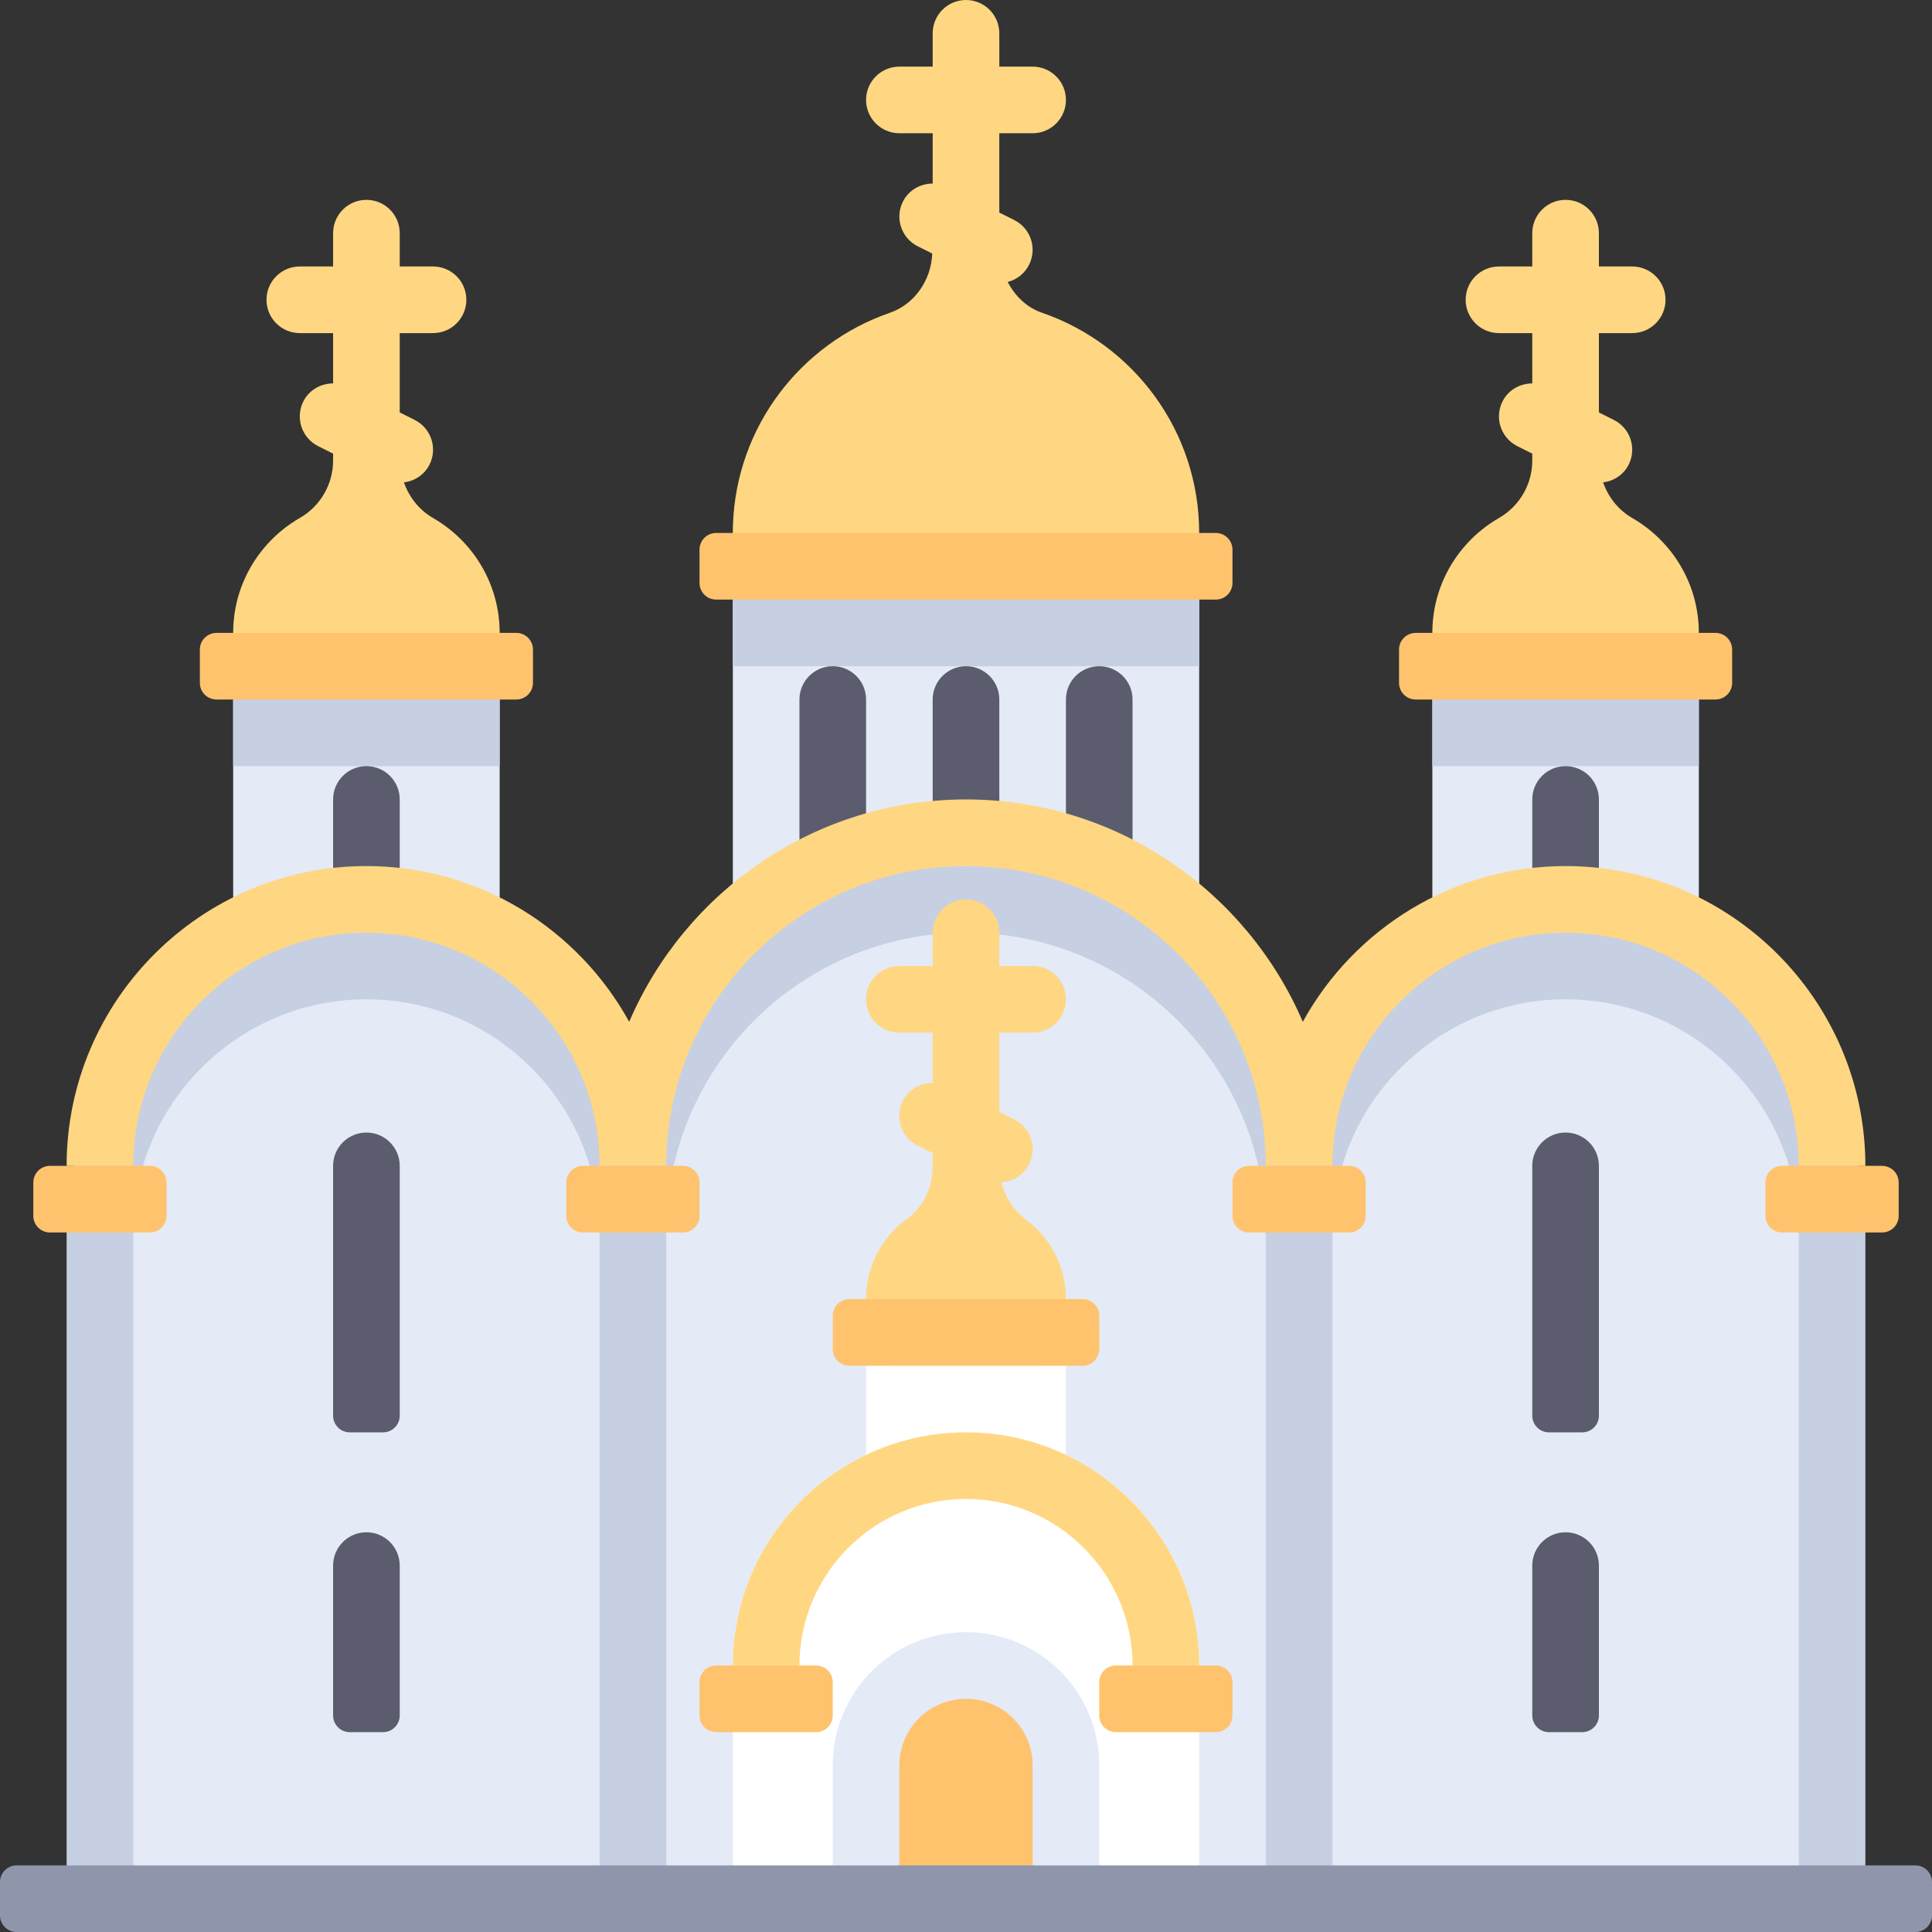 <?xml version="1.0" encoding="iso-8859-1"?>
<!-- Uploaded to: SVG Repo, www.svgrepo.com, Generator: SVG Repo Mixer Tools -->
<svg version="1.1" id="Layer_1" xmlns="http://www.w3.org/2000/svg" xmlns:xlink="http://www.w3.org/1999/xlink" 
	 viewBox="0 0 512 512" xml:space="preserve">
<rect x="0" y="0" width="512" height="512" fill="#333333" stroke="none"/>
<g>
	<path style="fill:#FFD782;" d="M114.748,137.267c-3.695-2.13-6.321-5.525-7.7-9.421c2.814-0.366,5.411-1.996,6.781-4.725
		c2.182-4.362,0.414-9.664-3.948-11.844l-3.949-1.974V88.276h8.828c4.875,0,8.828-3.953,8.828-8.828s-3.953-8.828-8.828-8.828
		h-8.828v-8.828c0-4.875-3.953-8.828-8.828-8.828s-8.828,3.953-8.828,8.828v8.828h-8.828c-4.875,0-8.828,3.953-8.828,8.828
		s3.953,8.828,8.828,8.828h8.828v13.333c-3.229,0.008-6.346,1.7-7.896,4.788c-2.182,4.362-0.414,9.664,3.948,11.844l3.948,1.974
		v1.827c0,6.292-3.367,12.083-8.819,15.225c-12.751,7.349-20.489,22.362-16.698,38.836c2.924,12.703,13.226,23.023,25.926,25.958
		c23.158,5.35,43.73-12.092,43.73-34.337C132.414,154.668,125.295,143.345,114.748,137.267z"/>
	<path style="fill:#FFD782;" d="M276.126,82.877c-4.089-1.407-7.142-4.454-9.079-8.148c2.378-0.619,4.488-2.202,5.677-4.574
		c2.182-4.362,0.414-9.664-3.948-11.844l-3.948-1.974v-7.693V35.31h8.828c4.875,0,8.828-3.953,8.828-8.828s-3.953-8.828-8.828-8.828
		h-8.828V8.828C264.828,3.953,260.875,0,256,0s-8.828,3.953-8.828,8.828v8.828h-8.828c-4.875,0-8.828,3.953-8.828,8.828
		s3.953,8.828,8.828,8.828h8.828v13.333c-3.229,0.008-6.346,1.7-7.896,4.788c-2.182,4.362-0.414,9.664,3.948,11.844l3.833,1.917
		c-0.303,7.025-4.598,13.406-11.278,15.716c-23.514,8.135-40.597,30.026-41.532,56.078c-1.218,33.932,26.743,45.814,60.693,46.382
		c34.612,0.58,62.852-9.649,62.852-44.128C317.793,114.168,300.365,91.218,276.126,82.877z"/>
</g>
<rect x="61.793" y="176.55" style="fill:#E4EAF6;" width="70.62" height="79.45"/>
<rect x="61.793" y="176.55" style="fill:#C7CFE2;" width="70.62" height="26.483"/>
<rect x="194.21" y="158.9" style="fill:#E4EAF6;" width="123.59" height="97.1"/>
<rect x="194.21" y="150.07" style="fill:#C7CFE2;" width="123.59" height="26.483"/>
<g>
	<path style="fill:#5B5D6E;" d="M97.103,203.034L97.103,203.034c-4.875,0-8.828,3.953-8.828,8.828v22.069
		c0,2.438,1.976,4.414,4.414,4.414h8.828c2.438,0,4.414-1.976,4.414-4.414v-22.069C105.931,206.987,101.978,203.034,97.103,203.034z
		"/>
	<path style="fill:#5B5D6E;" d="M256,176.552L256,176.552c-4.875,0-8.828,3.953-8.828,8.828v30.897c0,2.438,1.976,4.414,4.414,4.414
		h8.828c2.438,0,4.414-1.976,4.414-4.414V185.38C264.828,180.504,260.875,176.552,256,176.552z"/>
	<path style="fill:#5B5D6E;" d="M291.31,176.552L291.31,176.552c-4.875,0-8.828,3.953-8.828,8.828v39.724
		c0,2.438,1.976,4.414,4.414,4.414h8.828c2.438,0,4.414-1.976,4.414-4.414V185.38C300.138,180.504,296.185,176.552,291.31,176.552z"
		/>
	<path style="fill:#5B5D6E;" d="M220.69,176.552L220.69,176.552c-4.875,0-8.828,3.953-8.828,8.828v39.724
		c0,2.438,1.976,4.414,4.414,4.414h8.828c2.438,0,4.414-1.976,4.414-4.414V185.38C229.517,180.504,225.565,176.552,220.69,176.552z"
		/>
</g>
<path style="fill:#FFD782;" d="M432.541,137.267c-3.695-2.13-6.321-5.525-7.7-9.421c2.814-0.366,5.411-1.996,6.781-4.725
	c2.182-4.362,0.414-9.664-3.948-11.844l-3.949-1.974V88.276h8.828c4.875,0,8.828-3.953,8.828-8.828s-3.953-8.828-8.828-8.828h-8.828
	v-8.828c0-4.875-3.953-8.828-8.828-8.828s-8.828,3.953-8.828,8.828v8.828h-8.828c-4.875,0-8.828,3.953-8.828,8.828
	s3.953,8.828,8.828,8.828h8.828v13.333c-3.229,0.008-6.346,1.7-7.896,4.788c-2.181,4.362-0.414,9.664,3.948,11.844l3.948,1.974
	v1.827c0,6.292-3.367,12.083-8.819,15.225c-12.751,7.349-20.489,22.362-16.698,38.836c2.924,12.703,13.226,23.023,25.926,25.958
	c23.158,5.35,43.73-12.092,43.73-34.337C450.207,154.668,443.089,143.345,432.541,137.267z"/>
<rect x="379.59" y="176.55" style="fill:#E4EAF6;" width="70.62" height="79.45"/>
<rect x="379.59" y="176.55" style="fill:#C7CFE2;" width="70.62" height="26.483"/>
<path style="fill:#5B5D6E;" d="M414.897,203.034L414.897,203.034c-4.875,0-8.828,3.953-8.828,8.828v22.069
	c0,2.438,1.976,4.414,4.414,4.414h8.828c2.438,0,4.414-1.976,4.414-4.414v-22.069C423.724,206.987,419.772,203.034,414.897,203.034z
	"/>
<g>
	<path style="fill:#E4EAF6;" d="M167.724,503.172H26.483V308.966c0-39.003,31.618-70.621,70.621-70.621l0,0
		c39.002,0,70.621,31.618,70.621,70.621v194.206H167.724z"/>
	<path style="fill:#E4EAF6;" d="M485.517,503.172H344.276V308.966c0-39.003,31.618-70.621,70.621-70.621l0,0
		c39.003,0,70.621,31.618,70.621,70.621v194.206H485.517z"/>
	<path style="fill:#E4EAF6;" d="M344.276,503.172H167.724V308.966c0-48.754,39.522-88.276,88.276-88.276l0,0
		c48.754,0,88.276,39.522,88.276,88.276V503.172z"/>
</g>
<path style="fill:#C7CFE2;" d="M414.897,247.172c-29.977,0-56.113,16.695-69.639,41.267c-14.862-34.611-49.266-58.922-89.258-58.922
	s-74.396,24.311-89.258,58.922c-13.526-24.572-39.661-41.267-69.639-41.267c-43.81,0-79.448,35.638-79.448,79.448H35.31
	c0-34.069,27.724-61.793,61.793-61.793s61.793,27.724,61.793,61.793h17.655c0-43.81,35.638-79.448,79.448-79.448
	s79.448,35.638,79.448,79.448h17.655c0-34.069,27.724-61.793,61.793-61.793s61.793,27.724,61.793,61.793h17.655
	C494.345,282.81,458.707,247.172,414.897,247.172z"/>
<g>
	<path style="fill:#FFD782;" d="M271.921,323.223c-3.306-2.482-5.608-5.994-6.574-9.916c3.046-0.184,5.912-1.884,7.379-4.807
		c2.182-4.362,0.414-9.664-3.948-11.844l-3.949-1.975v-21.026h8.828c4.875,0,8.828-3.953,8.828-8.828S278.53,256,273.655,256h-8.828
		v-8.828c0-4.875-3.953-8.828-8.828-8.828s-8.828,3.953-8.828,8.828V256h-8.828c-4.875,0-8.828,3.953-8.828,8.828
		s3.953,8.828,8.828,8.828h8.828v13.333c-3.229,0.008-6.346,1.7-7.896,4.788c-2.182,4.362-0.414,9.664,3.948,11.844l3.948,1.974
		v3.53c0,5.38-2.317,10.648-6.681,13.795c-7.94,5.725-12.585,15.693-10.458,26.651c2.017,10.39,10.577,18.838,20.989,20.734
		c16.817,3.062,31.462-9.773,31.462-26.028C282.483,335.642,278.326,328.03,271.921,323.223z"/>
	<path style="fill:#FFD782;" d="M414.897,229.517c-29.977,0-56.113,16.695-69.639,41.267
		c-14.862-34.611-49.266-58.922-89.258-58.922s-74.396,24.311-89.258,58.922c-13.526-24.572-39.661-41.267-69.639-41.267
		c-43.81,0-79.448,35.638-79.448,79.448H35.31c0-34.069,27.724-61.793,61.793-61.793s61.793,27.724,61.793,61.793h17.655
		c0-43.81,35.638-79.448,79.448-79.448s79.448,35.638,79.448,79.448h17.655c0-34.069,27.724-61.793,61.793-61.793
		s61.793,27.724,61.793,61.793h17.655C494.345,265.155,458.707,229.517,414.897,229.517z"/>
</g>
<g>
	<rect x="158.9" y="308.97" style="fill:#C7CFE2;" width="17.655" height="194.21"/>
	<rect x="17.655" y="308.97" style="fill:#C7CFE2;" width="17.655" height="194.21"/>
	<rect x="335.45" y="308.97" style="fill:#C7CFE2;" width="17.655" height="194.21"/>
	<rect x="476.69" y="308.97" style="fill:#C7CFE2;" width="17.655" height="194.21"/>
</g>
<g>
	<rect x="229.52" y="361.93" style="fill:#FFFFFF;" width="52.966" height="88.28"/>
	<path style="fill:#FFFFFF;" d="M256,379.586L256,379.586c-34.127,0-61.793,27.666-61.793,61.793v61.793h123.586v-61.793
		C317.793,407.252,290.127,379.586,256,379.586z"/>
</g>
<path style="fill:#FFD782;" d="M317.793,441.379h-17.655c0-24.338-19.8-44.138-44.138-44.138s-44.138,19.8-44.138,44.138h-17.655
	c0-34.072,27.721-61.793,61.793-61.793S317.793,407.307,317.793,441.379z"/>
<path style="fill:#E4EAF6;" d="M291.31,503.172h-70.62v-35.31c0-19.501,15.809-35.31,35.31-35.31l0,0
	c19.501,0,35.31,15.809,35.31,35.31V503.172z"/>
<path style="fill:#FFC36E;" d="M256,450.207L256,450.207c-9.751,0-17.655,7.904-17.655,17.655v35.31h35.31v-35.31
	C273.655,458.111,265.751,450.207,256,450.207z"/>
<g>
	<path style="fill:#5B5D6E;" d="M414.897,406.069L414.897,406.069c-4.875,0-8.828,3.953-8.828,8.828v39.724
		c0,2.438,1.976,4.414,4.414,4.414h8.828c2.438,0,4.414-1.976,4.414-4.414v-39.724C423.724,410.022,419.772,406.069,414.897,406.069
		z"/>
	<path style="fill:#5B5D6E;" d="M414.897,300.138L414.897,300.138c-4.875,0-8.828,3.953-8.828,8.828v66.207
		c0,2.438,1.976,4.414,4.414,4.414h8.828c2.438,0,4.414-1.976,4.414-4.414v-66.207C423.724,304.09,419.772,300.138,414.897,300.138z
		"/>
	<path style="fill:#5B5D6E;" d="M97.103,406.069L97.103,406.069c-4.875,0-8.828,3.953-8.828,8.828v39.724
		c0,2.438,1.976,4.414,4.414,4.414h8.828c2.438,0,4.414-1.976,4.414-4.414v-39.724C105.931,410.022,101.978,406.069,97.103,406.069z
		"/>
	<path style="fill:#5B5D6E;" d="M97.103,300.138L97.103,300.138c-4.875,0-8.828,3.953-8.828,8.828v66.207
		c0,2.438,1.976,4.414,4.414,4.414h8.828c2.438,0,4.414-1.976,4.414-4.414v-66.207C105.931,304.09,101.978,300.138,97.103,300.138z"
		/>
</g>
<path style="fill:#8F96AC;" d="M507.586,512H4.414C1.976,512,0,510.024,0,507.586v-8.828c0-2.438,1.976-4.414,4.414-4.414h503.172
	c2.438,0,4.414,1.976,4.414,4.414v8.828C512,510.024,510.024,512,507.586,512z"/>
<g>
	<path style="fill:#FFC36E;" d="M39.724,326.621H13.241c-2.438,0-4.414-1.976-4.414-4.414v-8.828c0-2.438,1.976-4.414,4.414-4.414
		h26.483c2.438,0,4.414,1.976,4.414,4.414v8.828C44.138,324.644,42.162,326.621,39.724,326.621z"/>
	<path style="fill:#FFC36E;" d="M180.966,326.621h-26.483c-2.438,0-4.414-1.976-4.414-4.414v-8.828c0-2.438,1.976-4.414,4.414-4.414
		h26.483c2.438,0,4.414,1.976,4.414,4.414v8.828C185.379,324.644,183.403,326.621,180.966,326.621z"/>
	<path style="fill:#FFC36E;" d="M357.517,326.621h-26.483c-2.438,0-4.414-1.976-4.414-4.414v-8.828c0-2.438,1.976-4.414,4.414-4.414
		h26.483c2.438,0,4.414,1.976,4.414,4.414v8.828C361.931,324.644,359.955,326.621,357.517,326.621z"/>
	<path style="fill:#FFC36E;" d="M498.759,326.621h-26.483c-2.438,0-4.414-1.976-4.414-4.414v-8.828c0-2.438,1.976-4.414,4.414-4.414
		h26.483c2.438,0,4.414,1.976,4.414,4.414v8.828C503.172,324.644,501.196,326.621,498.759,326.621z"/>
	<path style="fill:#FFC36E;" d="M286.897,361.931h-61.793c-2.438,0-4.414-1.976-4.414-4.414v-8.828c0-2.438,1.976-4.414,4.414-4.414
		h61.793c2.438,0,4.414,1.976,4.414,4.414v8.828C291.31,359.955,289.334,361.931,286.897,361.931z"/>
	<path style="fill:#FFC36E;" d="M322.207,459.034h-26.483c-2.438,0-4.414-1.976-4.414-4.414v-8.828c0-2.438,1.976-4.414,4.414-4.414
		h26.483c2.438,0,4.414,1.976,4.414,4.414v8.828C326.621,457.058,324.644,459.034,322.207,459.034z"/>
	<path style="fill:#FFC36E;" d="M216.276,459.034h-26.483c-2.438,0-4.414-1.976-4.414-4.414v-8.828c0-2.438,1.976-4.414,4.414-4.414
		h26.483c2.438,0,4.414,1.976,4.414,4.414v8.828C220.69,457.058,218.713,459.034,216.276,459.034z"/>
	<path style="fill:#FFC36E;" d="M136.828,185.379H57.379c-2.438,0-4.414-1.976-4.414-4.414v-8.828c0-2.438,1.976-4.414,4.414-4.414
		h79.448c2.438,0,4.414,1.976,4.414,4.414v8.828C141.241,183.403,139.265,185.379,136.828,185.379z"/>
	<path style="fill:#FFC36E;" d="M454.621,185.379h-79.448c-2.438,0-4.414-1.976-4.414-4.414v-8.828c0-2.438,1.976-4.414,4.414-4.414
		h79.448c2.438,0,4.414,1.976,4.414,4.414v8.828C459.034,183.403,457.058,185.379,454.621,185.379z"/>
	<path style="fill:#FFC36E;" d="M322.207,158.897H189.793c-2.438,0-4.414-1.976-4.414-4.414v-8.828c0-2.438,1.976-4.414,4.414-4.414
		h132.414c2.438,0,4.414,1.976,4.414,4.414v8.828C326.621,156.92,324.644,158.897,322.207,158.897z"/>
</g>
</svg>